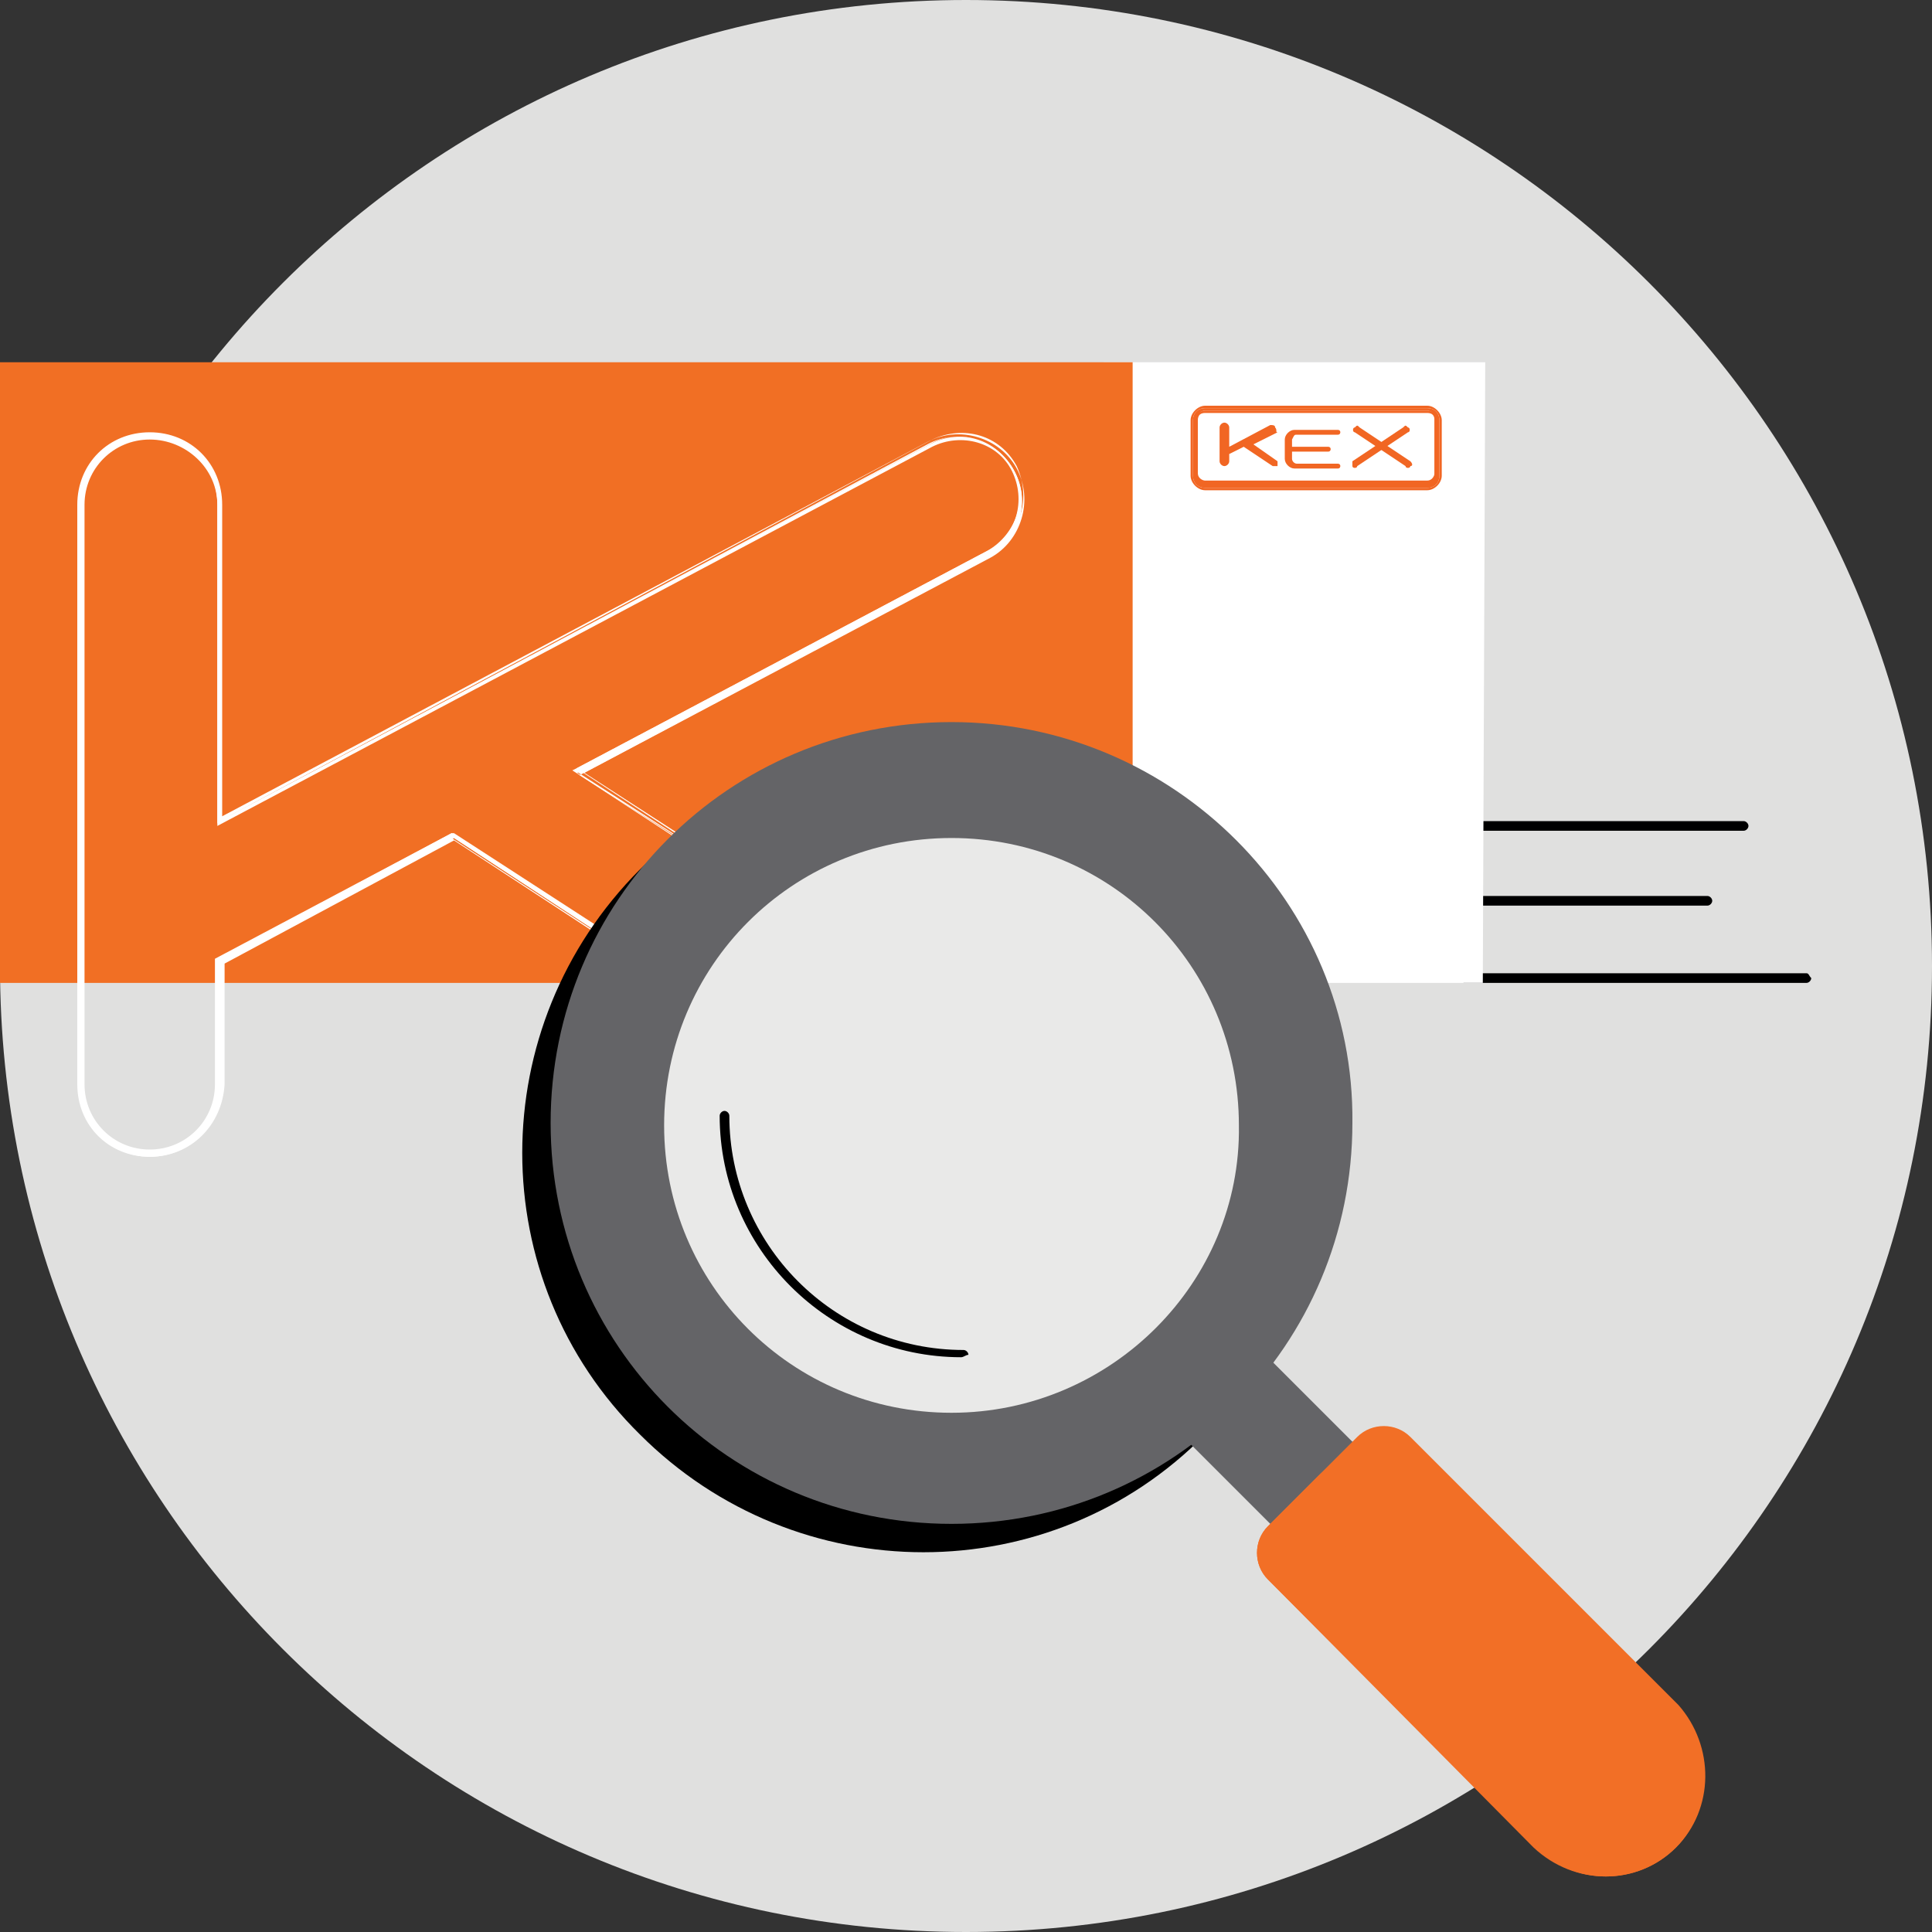 <?xml version="1.0" encoding="utf-8"?>
<!-- Generator: Adobe Illustrator 28.2.0, SVG Export Plug-In . SVG Version: 6.00 Build 0)  -->
<svg version="1.1" id="Layer_1" xmlns="http://www.w3.org/2000/svg" xmlns:xlink="http://www.w3.org/1999/xlink" x="0px" y="0px"
	 viewBox="0 0 80 80" style="enable-background:new 0 0 80 80;" xml:space="preserve">
<rect x="0" y="0" width="80" height="80" fill="#333333" stroke="none"/>
<style type="text/css">
	.st0{fill:#E0E0DF;}
	.st1{fill:#FFFFFF;}
	.st2{fill:#F16F24;}
	.st3{fill:#E9E9E8;}
	.st4{fill:#646467;}
	.st5{fill:#F26F26;}
	.st6{fill:#F16623;}
	.st7{fill-rule:evenodd;clip-rule:evenodd;fill:#F16623;}
</style>
<path class="st0" d="M40,80c22.1,0,40-17.9,40-40S62.1,0,40,0S0,17.9,0,40S17.9,80,40,80z"/>
<path d="M70.7,37.5H60.2c-0.1,0-0.2-0.1-0.2-0.2c0-0.1,0.1-0.2,0.2-0.2h10.5c0.1,0,0.2,0.1,0.2,0.2C70.9,37.4,70.8,37.5,70.7,37.5z"
	/>
<path d="M72.2,34.4H60.8c-0.1,0-0.2-0.1-0.2-0.2c0-0.1,0.1-0.2,0.2-0.2h11.4c0.1,0,0.2,0.1,0.2,0.2C72.4,34.3,72.3,34.4,72.2,34.4z"
	/>
<path d="M74.8,40.3h-8.1h-2.4h-3.7v0.4h3.7h2.4h8.1c0.1,0,0.2-0.1,0.2-0.2C74.9,40.4,74.9,40.3,74.8,40.3z"/>
<path class="st1" d="M61.5,15H45.7v25.7h15.7L61.5,15L61.5,15z"/>
<path class="st2" d="M46.9,15H0v25.7h46.9V15z"/>
<g>
	<path class="st1" d="M6.2,47.9c-1.6,0-2.9-1.3-2.9-2.9V21c0-1.6,1.3-2.9,2.9-2.9s2.9,1.3,2.9,2.9v13l29.3-15.6
		c1.3-0.7,2.9-0.2,3.6,1.1c0.7,1.3,0.2,2.9-1.1,3.6l-16.9,9L41.2,43c0.6,0.4,1,1,1.2,1.7c0.1,0.7,0,1.4-0.4,2
		c-0.8,1.2-2.4,1.6-3.7,0.8L18.8,34.7l-9.6,5.1v5.1C9.2,46.5,7.9,47.9,6.2,47.9z M6.2,18.1c-1.5,0-2.8,1.2-2.8,2.8v24
		c0,1.5,1.2,2.8,2.8,2.8c1.5,0,2.8-1.3,2.8-2.8v-5.2l9.7-5.2l0,0l19.6,12.7c1.2,0.8,2.7,0.4,3.5-0.7c0.4-0.6,0.5-1.2,0.4-1.9
		s-0.5-1.2-1.1-1.6L23.8,31.9l0.1-0.1l17-9c1.2-0.7,1.7-2.2,1-3.4c-0.7-1.2-2.2-1.7-3.4-1L9,34.1V20.9C9,19.3,7.8,18.1,6.2,18.1z"/>
	<path class="st1" d="M6.2,47.9c-1.7,0-3-1.3-3-3v-24c0-1.7,1.3-3,3-3s3,1.3,3,3v12.9l29.2-15.5c1.3-0.7,3-0.2,3.7,1.1
		c0.7,1.3,0.2,3-1.1,3.7L24.2,32l17,11c0.6,0.4,1,1,1.2,1.7s0,1.4-0.4,2c-0.8,1.3-2.5,1.6-3.8,0.8L18.8,34.8l-9.5,5.1v5
		C9.2,46.6,7.9,47.9,6.2,47.9z M6.2,18c-1.6,0-2.9,1.3-2.9,2.9v24c0,1.6,1.3,2.9,2.9,2.9s2.9-1.3,2.9-2.9v-5.1l0,0l9.6-5.1l0,0
		l19.5,12.7c1.2,0.8,2.8,0.4,3.6-0.8c0.4-0.6,0.5-1.3,0.4-1.9c-0.1-0.7-0.5-1.3-1.1-1.6L24,31.9l0.1-0.1l16.9-9
		c1.3-0.7,1.7-2.2,1.1-3.5c-0.7-1.3-2.2-1.7-3.5-1.1L9.1,34V20.9C9.1,19.3,7.8,18,6.2,18z M6.2,47.8c-1.6,0-2.9-1.3-2.9-2.9v-24
		c0-1.6,1.3-2.9,2.9-2.9s2.9,1.3,2.9,2.9V34l29.4-15.6c1.3-0.7,2.8-0.2,3.5,1.1c0.7,1.3,0.2,2.8-1.1,3.5l-17,9l17.2,11.2
		c0.6,0.4,1,1,1.1,1.6c0.1,0.7,0,1.4-0.4,1.9l0,0c-0.8,1.2-2.4,1.5-3.5,0.7L18.8,34.7l-9.7,5.1v5.1C9.1,46.5,7.8,47.8,6.2,47.8z
		 M6.2,18.2c-1.5,0-2.7,1.2-2.7,2.7v24c0,1.5,1.2,2.7,2.7,2.7s2.7-1.2,2.7-2.7v-5.2l0,0l9.8-5.2h0.1l19.6,12.7
		c1.1,0.7,2.6,0.4,3.4-0.7l0,0c0.3-0.5,0.5-1.2,0.3-1.8c-0.1-0.6-0.5-1.2-1.1-1.5L23.7,31.9l0.2-0.1l17-9c1.2-0.6,1.6-2.1,1-3.3
		c-0.6-1.2-2.1-1.6-3.3-1L9,34.2V20.9C9,19.4,7.7,18.2,6.2,18.2z"/>
</g>
<path d="M26.5,36c-6.5,6.5-6.5,17,0,23.4c6.5,6.5,17,6.5,23.4,0c0.4-0.4,0.8-0.8,1.1-1.2c-6.5,5.4-16.1,5-22.2-1.1
	s-6.4-15.7-1.1-22.2C27.3,35.3,26.9,35.6,26.5,36z"/>
<path class="st3" d="M48.8,55.6c4.9-4.9,4.9-12.9,0-17.9c-4.9-4.9-12.9-4.9-17.9,0c-4.9,4.9-4.9,12.9,0,17.9
	C35.8,60.5,43.8,60.5,48.8,55.6z"/>
<path class="st4" d="M61.2,64.9l-3.4,3.4l-9.9-9.9l3.4-3.4L61.2,64.9z"/>
<path class="st5" d="M69.4,76.5c-1.6,1.6-4.2,1.6-5.9,0l-11-11.1c-0.6-0.6-0.6-1.6,0-2.2l3.7-3.7c0.6-0.6,1.6-0.6,2.2,0l11.1,11.1
	C71,72.3,71,74.9,69.4,76.5z"/>
<path class="st4" d="M39.4,29.9c-9.2,0-16.6,7.4-16.6,16.6s7.4,16.6,16.6,16.6S56,55.7,56,46.5C56.1,37.4,48.6,29.9,39.4,29.9z
	 M39.4,58.5c-6.6,0-11.9-5.3-11.9-11.9s5.3-11.9,11.9-11.9S51.3,40,51.3,46.6C51.4,53.1,46,58.5,39.4,58.5z"/>
<path class="st5" d="M52.5,63.2c-0.6,0.6-0.6,1.6,0,2.2l11.1,11.1c1.6,1.6,4.2,1.6,5.8,0c0.4-0.4,0.7-0.9,0.9-1.4
	c-1.5,0.6-3.3,0.3-4.5-0.9l-11-11.1c-0.6-0.6-0.6-1.6,0-2.2L52.5,63.2z"/>
<path d="M39.8,56.2c-5.5,0-10-4.5-10-10c0-0.1,0.1-0.2,0.2-0.2s0.2,0.1,0.2,0.2c0,5.3,4.3,9.7,9.7,9.7c0.1,0,0.2,0.1,0.2,0.2
	C40,56.1,39.9,56.2,39.8,56.2z"/>
<g>
	<g>
		<path class="st6" d="M59.1,20.2h-9.2c-0.3,0-0.5-0.2-0.5-0.5v-2.3c0-0.3,0.2-0.5,0.5-0.5h9.2c0.3,0,0.5,0.2,0.5,0.5v2.3
			C59.6,20,59.4,20.2,59.1,20.2z M49.9,17c-0.2,0-0.3,0.2-0.3,0.3v2.3c0,0.2,0.2,0.3,0.3,0.3h9.2c0.2,0,0.3-0.2,0.3-0.3v-2.3
			c0-0.2-0.2-0.3-0.3-0.3H49.9z"/>
		<path class="st6" d="M59.1,20.3h-9.2c-0.3,0-0.6-0.3-0.6-0.6v-2.3c0-0.3,0.3-0.6,0.6-0.6h9.2c0.3,0,0.6,0.3,0.6,0.6v2.3
			C59.7,20,59.4,20.3,59.1,20.3z M49.9,16.9c-0.3,0-0.5,0.2-0.5,0.5v2.3c0,0.3,0.2,0.5,0.5,0.5h9.2c0.3,0,0.5-0.2,0.5-0.5v-2.3
			c0-0.3-0.2-0.5-0.5-0.5H49.9z M59.1,20.1h-9.2c-0.2,0-0.4-0.2-0.4-0.4v-2.3c0-0.2,0.2-0.4,0.4-0.4h9.2c0.2,0,0.4,0.2,0.4,0.4v2.3
			C59.5,19.9,59.3,20.1,59.1,20.1z M49.9,17.1c-0.2,0-0.3,0.1-0.3,0.3v2.3c0,0.2,0.1,0.3,0.3,0.3h9.2c0.2,0,0.3-0.1,0.3-0.3v-2.3
			c0-0.2-0.1-0.3-0.3-0.3H49.9z"/>
	</g>
	<g>
		<g>
			<path class="st7" d="M56,19.3c0,0.1,0.2,0.1,0.2,0l2.1-1.4c0.1,0,0.1-0.2,0-0.2c-0.1-0.1-0.1-0.1-0.2,0l-2.1,1.4
				C56,19.2,56,19.3,56,19.3"/>
			<g>
				<path class="st7" d="M58.4,19.3c0,0.1-0.2,0.1-0.2,0l-2.1-1.4c-0.1,0-0.1-0.2,0-0.2c0.1-0.1,0.1-0.1,0.2,0l2.1,1.4
					C58.5,19.2,58.5,19.3,58.4,19.3"/>
			</g>
		</g>
		<path class="st7" d="M52.8,17.7c0-0.1-0.1-0.1-0.2-0.1l-1.7,0.9v-0.8c0-0.1-0.1-0.2-0.2-0.2c-0.1,0-0.2,0.1-0.2,0.2v1.4
			c0,0.1,0.1,0.2,0.2,0.2c0.1,0,0.2-0.1,0.2-0.2v-0.3l0.6-0.3l1.2,0.8c0.1,0,0.2,0,0.2,0c0-0.1,0-0.2,0-0.2l-1-0.7l1-0.5
			C52.8,17.9,52.9,17.8,52.8,17.7"/>
		<path class="st7" d="M53.7,18h1.7c0.1,0,0.1-0.1,0.1-0.1c0-0.1-0.1-0.1-0.1-0.1h-1.8h0c-0.2,0-0.4,0.2-0.4,0.4V19
			c0,0.2,0.2,0.4,0.4,0.4h0h1.8c0.1,0,0.1-0.1,0.1-0.1c0-0.1-0.1-0.1-0.1-0.1h-1.7c-0.1,0-0.2-0.1-0.2-0.2v-0.3h1.5
			c0.1,0,0.1-0.1,0.1-0.1c0-0.1-0.1-0.1-0.1-0.1h-1.5v-0.3C53.6,18,53.6,18,53.7,18"/>
	</g>
</g>
</svg>
